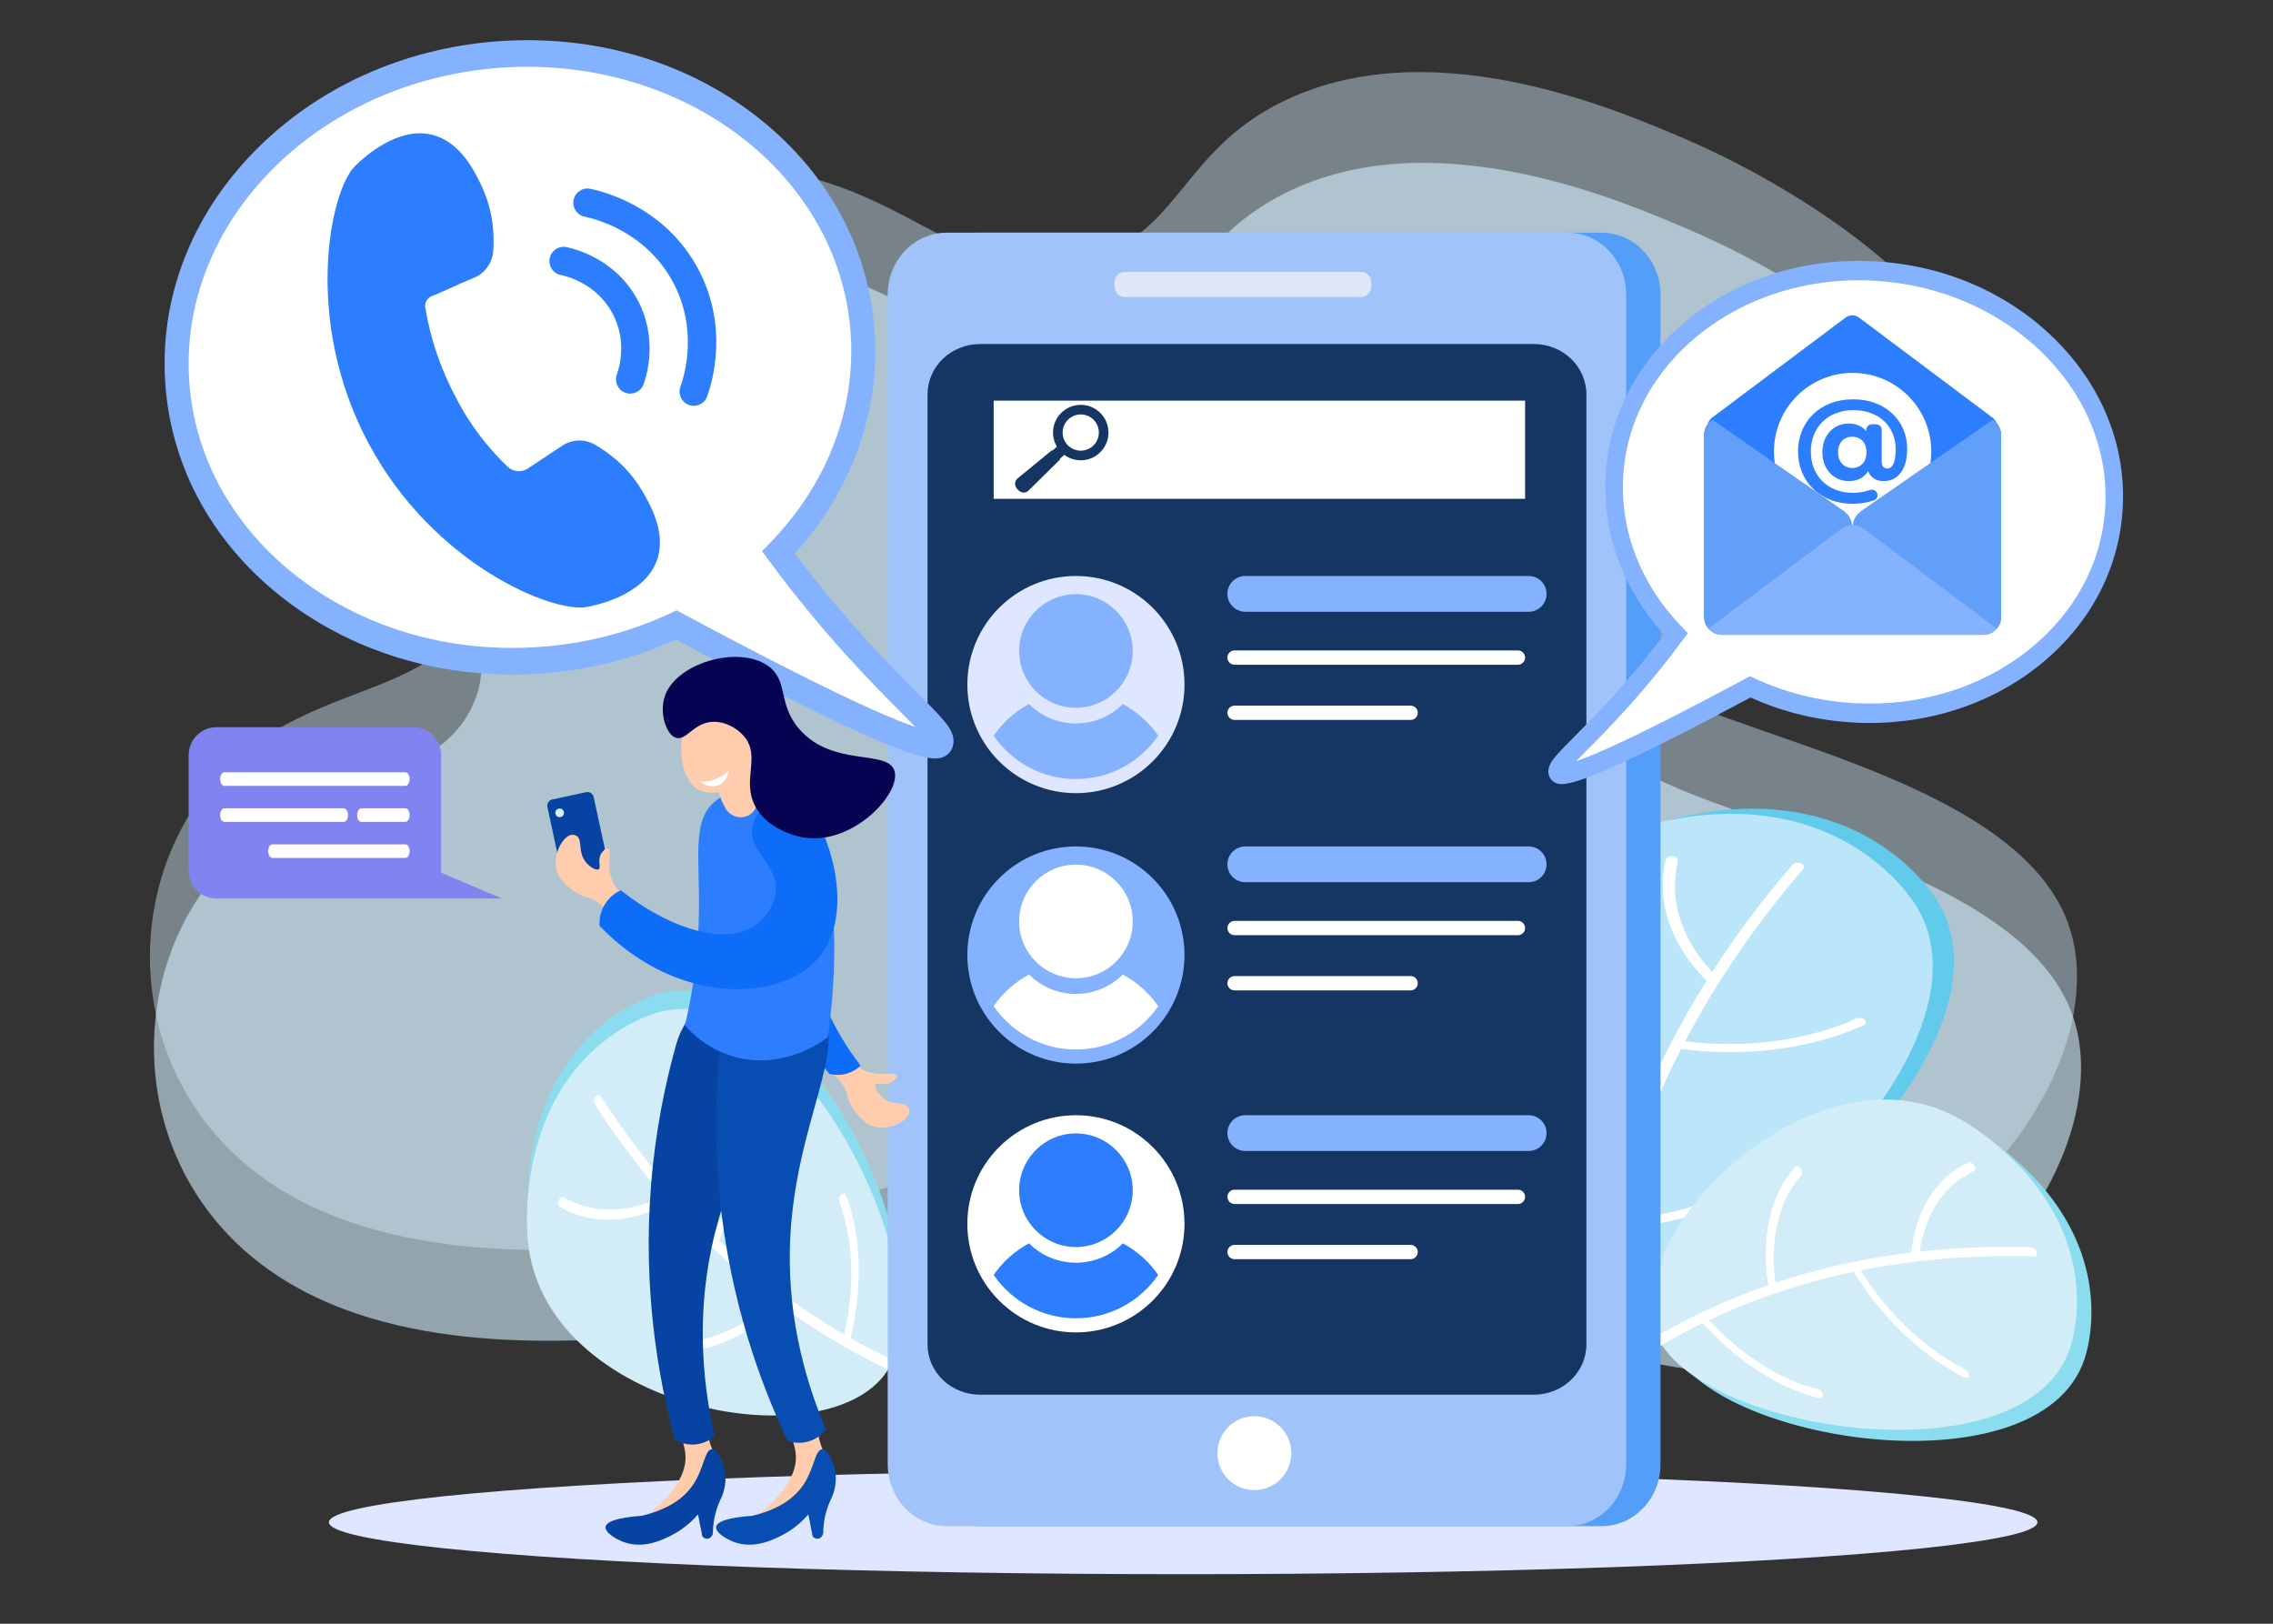 <svg xmlns="http://www.w3.org/2000/svg" xml:space="preserve" id="help-center" width="2800" height="2000" x="0" y="0" enable-background="new 0 0 2800 2000" version="1.1" viewBox="0 0 2800 2000">
  <rect x="0" y="0" width="2800" height="2000" fill="#333333" stroke="none"/>
  <rect width="2000" height="2000" x="400" fill="#fff" fill-rule="evenodd" clip-rule="evenodd" display="none"></rect>
  <path fill="#d5f0ff" d="M707.58,1359.79c19.22,29.67,207.5,255.11,359.27,257.85c136.87,2.47,181.26-195.94,325.02-181.25  c107.05,10.94,120.67,124.87,244.7,164.42c121.91,38.87,283.1-8.02,364.25-95.77c422.15-456.43,199.57-1136.24-156.86-1327.9  c-160.95-86.55-258.86,152.78-596.89,109.99c-203.27-25.73-165.41-147.52-340.55-66.72C703.32,314.16,374.55,845.69,707.58,1359.79z  " display="none" opacity=".5"></path>
  <g>
    <g>
      <g>
        <path fill="#d5f0ff" d="M577.65,756.32c-48.07,107.01-206.25,82.09-313.9,205.81c-111.81,128.51-108.7,341.56,33.15,466.91     c143.94,127.19,373.23,113.28,485.03,106.5c183.73-11.14,250.57-62.65,395.08-97c505.88-120.25,800.15,246.23,1122.45,110.59     c175.38-73.8,290.42-267.56,251.56-401.31c-66.5-228.94-598.63-254.44-579.46-371.16c16.11-98.08,393.9-92.53,453.84-239.27     c53.73-131.55-184.58-296-349.82-366.35c-76.16-32.43-299.15-130.99-480.64-52.76c-143.59,61.9-136.36,172.83-263.19,203.4     c-152.91,36.86-216.98-111.46-436.17-117.59c-161.51-4.52-364.43,69.36-409.22,185.4C433.7,525.92,635.62,627.26,577.65,756.32z" opacity=".42"></path>
        <path fill="#d5f0ff" d="M582.62,868.11c-48.07,107.01-206.25,82.09-313.9,205.81c-111.81,128.51-108.7,341.56,33.15,466.91     c143.94,127.19,373.23,113.28,485.03,106.5c183.73-11.14,250.57-62.65,395.08-97c505.88-120.25,800.15,246.23,1122.45,110.59     c175.38-73.8,290.42-267.56,251.56-401.31c-66.5-228.94-598.63-254.44-579.46-371.16c16.11-98.08,393.9-92.53,453.84-239.27     c53.73-131.55-184.58-296-349.82-366.35c-76.16-32.43-299.15-130.99-480.64-52.75c-143.59,61.9-136.36,172.83-263.19,203.4     c-152.91,36.86-216.98-111.46-436.18-117.59c-161.51-4.52-364.43,69.36-409.22,185.4C438.67,637.72,640.59,739.05,582.62,868.11z     " opacity=".6"></path>
      </g>
      <g>
        <g>
          <path fill="#62cbec" d="M1992.24,1572.14c154.98,33.75,513.75-298.65,388.88-470.7c-8.13-11.2-53.61-73.87-148.87-96.83      c-102.65-24.75-198.96,12.07-210.01,16.29C1787.13,1110.77,1836.1,1538.14,1992.24,1572.14z"></path>
          <path fill="#bbe6f9" d="M1966.12,1578.46c154.98,33.75,513.75-298.65,388.88-470.7c-8.13-11.2-53.61-73.87-148.87-96.83      c-102.65-24.75-198.96,12.06-210.01,16.29C1761.01,1117.09,1809.98,1544.46,1966.12,1578.46z"></path>
          <g>
            <g>
              <path fill="#fff" d="M1958.04,1718.05c0.09,0.01,0.19,0.01,0.28,0.02c4.14,0.18,7.5-1.89,7.52-4.62        c0.63-126.73,27.75-251.38,80.61-370.5c42.26-95.24,101.1-186.97,174.87-272.62c1.99-2.31,0.67-5.37-2.96-6.84        c-3.63-1.46-8.18-0.78-10.17,1.53c-74.31,86.27-133.57,178.66-176.13,274.6c-53.24,119.99-80.56,245.54-81.2,373.18        C1950.85,1715.46,1954.04,1717.78,1958.04,1718.05z"></path>
            </g>
            <g>
              <path fill="#fff" d="M2108.34,1210.7c1.56,0.11,3.15-0.11,4.53-0.67c3.41-1.4,4.28-4.45,1.94-6.8        c-21.56-21.66-36.62-45.28-44.76-70.18c-7.89-24.14-8.93-48.47-3.11-72.32c0.65-2.67-2.13-5.32-6.21-5.92        c-4.08-0.6-7.92,1.08-8.58,3.75c-6.12,25.07-5.03,50.63,3.26,76c8.56,26.18,24.38,50.99,47.03,73.76        C2103.85,1209.71,2106.06,1210.55,2108.34,1210.7z"></path>
            </g>
            <g>
              <path fill="#fff" d="M2007.48,1401.72c2.22,0.15,4.45-0.34,6-1.48c2.69-1.97,2.32-5.1-0.83-7.01        c-28.98-17.56-52.57-38.15-70.09-61.21c-16.98-22.34-27.54-46.05-31.39-70.48c-0.43-2.73-4.11-4.86-8.23-4.74        c-4.11,0.11-7.1,2.42-6.67,5.16c4.04,25.67,15.14,50.59,32.99,74.07c18.42,24.23,43.2,45.87,73.66,64.33        C2004.25,1401.15,2005.86,1401.61,2007.48,1401.72z"></path>
            </g>
            <g>
              <path fill="#fff" d="M2099.25,1294.82c31.26,2.13,62.35,1.11,92.76-3.04c37.44-5.12,72.25-14.79,103.46-28.76        c3.33-1.49,4.03-4.56,1.56-6.85c-2.46-2.3-7.15-2.95-10.48-1.47c-29.69,13.29-62.82,22.49-98.45,27.36        c-36.77,5.03-74.6,5.23-112.45,0.59c-4.11-0.5-7.84,1.27-8.35,3.96c-0.5,2.69,2.42,5.28,6.52,5.78        C2082.31,1293.44,2090.79,1294.25,2099.25,1294.82z"></path>
            </g>
            <g>
              <path fill="#fff" d="M1982.2,1513.21c0.4,0.03,0.81,0.03,1.23,0.02c39.77-1.59,77.66-8.18,112.63-19.59        c33.88-11.06,63.58-26.18,88.26-44.95c2.63-2,2.17-5.14-1.02-7.01c-3.19-1.87-7.91-1.76-10.54,0.24        c-23.48,17.86-51.74,32.25-83.98,42.78c-33.27,10.86-69.33,17.13-107.17,18.64c-4.11,0.16-7.02,2.51-6.52,5.24        C1975.53,1511.03,1978.6,1512.96,1982.2,1513.21z"></path>
            </g>
          </g>
        </g>
        <g>
          <path fill="#8bdcef" d="M2060.69,1662.69c59.51,118.1,463.2,175.97,509.07,4.75c2.99-11.15,19.7-73.51-15.44-147.27      c-37.87-79.48-112.28-122.54-120.82-127.48C2251.84,1287.59,2000.73,1543.71,2060.69,1662.69z"></path>
          <path fill="#d2edf7" d="M2042.88,1649.09c59.51,118.1,463.2,175.97,509.07,4.75c2.99-11.15,19.69-73.51-15.44-147.27      c-37.87-79.48-112.28-122.54-120.82-127.48C2234.03,1273.99,1982.92,1530.11,2042.88,1649.09z"></path>
          <g>
            <g>
              <path fill="#fff" d="M1948.22,1717.15c0.05,0.06,0.09,0.13,0.14,0.19c2.06,2.78,5.16,3.87,6.94,2.44        c82.42-66.13,177.4-114.01,282.32-142.32c83.88-22.63,174.19-32.69,268.4-29.87c2.54,0.08,3.83-2.39,2.88-5.51        c-0.96-3.12-3.79-5.71-6.33-5.78c-94.9-2.83-185.86,7.29-270.35,30.09c-105.67,28.51-201.34,76.74-284.36,143.35        C1946.12,1711.14,1946.29,1714.42,1948.22,1717.15z"></path>
            </g>
            <g>
              <path fill="#fff" d="M2355.77,1548.12c0.75,1.06,1.72,1.98,2.82,2.58c2.7,1.47,5.13,0.44,5.42-2.31        c2.71-25.34,10.1-47.49,21.96-65.84c11.49-17.78,26.7-31.23,45.21-39.98c2.07-0.98,2.33-4.17,0.57-7.13        c-1.75-2.96-4.86-4.57-6.93-3.59c-19.45,9.19-35.44,23.33-47.51,42.02c-12.46,19.29-20.23,42.56-23.08,69.19        C2354.05,1544.69,2354.67,1546.56,2355.77,1548.12z"></path>
            </g>
            <g>
              <path fill="#fff" d="M2179.08,1583.08c1.07,1.51,2.56,2.7,4.11,3.11c2.68,0.71,4.52-1.18,4.11-4.22        c-3.85-27.99-2.89-54.08,2.84-77.54c5.55-22.73,15.37-42.02,29.17-57.34c1.55-1.71,0.99-5.21-1.25-7.82        c-2.23-2.61-5.3-3.33-6.84-1.61c-14.5,16.1-24.82,36.37-30.65,60.26c-6.03,24.65-7.03,52.07-2.99,81.49        C2177.75,1580.69,2178.3,1581.98,2179.08,1583.08z"></path>
            </g>
            <g>
              <path fill="#fff" d="M2296.5,1586.4c15.03,21.36,32.02,40.97,50.68,58.49c22.98,21.57,47.52,39.03,72.95,51.91        c2.71,1.37,5.06,0.22,5.26-2.59c0.2-2.8-1.84-6.18-4.55-7.56c-24.2-12.26-47.55-28.88-69.41-49.4        c-22.56-21.18-42.56-45.58-59.42-72.53c-1.84-2.92-4.94-4.41-6.95-3.33c-2.01,1.09-2.15,4.34-0.32,7.26        C2288.51,1574.7,2292.43,1580.62,2296.5,1586.4z"></path>
            </g>
            <g>
              <path fill="#fff" d="M2093.59,1625.25c0.19,0.28,0.4,0.54,0.63,0.8c21.91,24.92,46.08,46.01,71.83,62.67        c24.95,16.14,50.34,27.44,75.46,33.57c2.68,0.65,4.47-1.29,4-4.34c-0.47-3.05-3.01-6.05-5.69-6.7        c-23.9-5.83-48.06-16.58-71.8-31.94c-24.5-15.85-47.5-35.91-68.35-59.63c-2.26-2.57-5.31-3.23-6.82-1.47        C2091.5,1619.79,2091.86,1622.79,2093.59,1625.25z"></path>
            </g>
          </g>
        </g>
      </g>
      <ellipse cx="1457.51" cy="1875.01" fill="#dfe6ff" rx="1052.33" ry="63.97"></ellipse>
      <g>
        <path fill="#8bdcef" d="M1097.15,1660.36c65.34-119.27-121.01-494.95-292.79-433.98c-11.19,3.97-73.75,26.18-115.74,98.95     c-45.25,78.42-38.33,166.55-37.54,176.66C667.97,1717.15,1031.32,1780.52,1097.15,1660.36z"></path>
        <path fill="#d2edf7" d="M1096.02,1683.37c65.34-119.27-121.01-494.95-292.79-433.98c-11.19,3.97-73.75,26.18-115.74,98.95     c-45.25,78.42-38.33,166.55-37.54,176.66C666.83,1740.16,1030.19,1803.53,1096.02,1683.37z"></path>
        <g>
          <g>
            <path fill="#fff" d="M1208.86,1723.87c0.03-0.08,0.06-0.15,0.08-0.23c1.15-3.36,0.27-6.63-1.98-7.3       c-104.07-31.26-200.01-83.79-285.16-156.16c-68.08-57.86-129.25-128.49-181.8-209.93c-1.42-2.2-4.26-1.85-6.34,0.77       c-2.08,2.63-2.62,6.54-1.21,8.74c52.93,82.04,114.54,153.18,183.11,211.45c85.77,72.89,182.4,125.8,287.22,157.29       C1204.99,1729.16,1207.66,1727.1,1208.86,1723.87z"></path>
          </g>
          <g>
            <path fill="#fff" d="M828.06,1477.21c0.46-1.25,0.68-2.61,0.54-3.89c-0.33-3.15-2.62-4.6-5.12-3.25       c-23.04,12.47-46.12,19.13-68.57,19.79c-21.76,0.63-42.02-4.41-60.23-14.98c-2.04-1.19-4.89,0.46-6.38,3.67       c-1.48,3.21-1.03,6.78,1,7.96c19.13,11.12,40.42,16.41,63.29,15.75c23.6-0.69,47.85-7.68,72.06-20.79       C826.16,1480.67,827.38,1479.05,828.06,1477.21z"></path>
          </g>
          <g>
            <path fill="#fff" d="M960.69,1606.49c0.66-1.79,0.8-3.74,0.24-5.29c-0.97-2.69-3.63-3.14-5.97-1.02       c-21.47,19.58-44.13,33.98-67.34,42.8c-22.49,8.55-44.55,11.48-65.58,8.72c-2.35-0.31-4.99,2.2-5.9,5.62       c-0.9,3.41,0.27,6.43,2.62,6.74c22.09,2.9,45.28-0.18,68.91-9.17c24.39-9.27,48.2-24.4,70.77-44.98       C959.44,1609.01,960.21,1607.8,960.69,1606.49z"></path>
          </g>
          <g>
            <path fill="#fff" d="M895.04,1505.09c9.33-25.19,16.04-51.01,20-77.03c4.87-32.04,5.36-63.01,1.44-92.06       c-0.42-3.1-2.77-4.42-5.26-2.95c-2.49,1.47-4.16,5.17-3.75,8.26c3.73,27.64,3.26,57.12-1.37,87.6       c-4.78,31.46-13.8,62.62-26.79,92.62c-1.4,3.26-0.86,6.76,1.23,7.83c2.09,1.07,4.93-0.71,6.34-3.96       C889.79,1518.69,892.51,1511.91,895.04,1505.09z"></path>
          </g>
          <g>
            <path fill="#fff" d="M1046.25,1654.32c0.12-0.32,0.23-0.66,0.31-1.01c8.34-33.09,12.11-65.85,11.2-97.38       c-0.88-30.55-6.11-58.64-15.56-83.49c-1.01-2.65-3.7-3.03-6.01-0.86c-2.31,2.17-3.37,6.08-2.36,8.73       c8.99,23.65,13.98,50.37,14.81,79.44c0.86,30-2.73,61.17-10.66,92.66c-0.86,3.42,0.36,6.39,2.73,6.63       C1042.85,1659.28,1045.18,1657.22,1046.25,1654.32z"></path>
          </g>
        </g>
      </g>
      <g>
        <g>
          <path fill="#539ef9" d="M1973.03,286.59H1208.3c-40.03,0-72.49,34.19-72.49,76.37v1440.48c0,42.18,32.45,76.37,72.49,76.37h764.73      c40.03,0,72.49-34.19,72.49-76.37V362.96C2045.52,320.78,2013.06,286.59,1973.03,286.59z"></path>
          <path fill="#a0c4f9" d="M1930.75,286.59h-764.73c-40.03,0-72.49,34.19-72.49,76.37v1440.48c0,42.18,32.45,76.37,72.49,76.37      h764.73c40.03,0,72.49-34.19,72.49-76.37V362.96C2003.24,320.78,1970.78,286.59,1930.75,286.59z"></path>
          <path fill="#153663" d="M1889.53,423.76h-682.29c-35.72,0-64.67,27.77-64.67,62.04v1170.04c0,34.26,28.96,62.03,64.67,62.03      h682.29c35.72,0,64.67-27.77,64.67-62.03V485.8C1954.21,451.54,1925.25,423.76,1889.53,423.76z"></path>
          <circle cx="1545.14" cy="1789.91" r="45.53" fill="#fff" transform="rotate(-4.726 1544.965 1789.348)"></circle>
          <path fill="#dfe6f9" d="M1676.37,365.85h-290.54c-7.1,0-12.86-5.76-12.86-12.86v-5.29c0-7.1,5.76-12.86,12.86-12.86h290.54      c7.1,0,12.86,5.76,12.86,12.86V353C1689.23,360.1,1683.47,365.85,1676.37,365.85z"></path>
        </g>
        <g>
          <g>
            <circle cx="1325.39" cy="843.2" r="133.75" fill="#dfe6ff"></circle>
            <path fill="#84b2fe" d="M1325.39,731.85c-38.65,0-69.97,31.33-69.97,69.97c0,19.4,7.89,36.95,20.64,49.62       c12.65,12.58,30.08,20.35,49.33,20.35s36.68-7.78,49.33-20.35c12.75-12.67,20.64-30.23,20.64-49.62       C1395.36,763.18,1364.03,731.85,1325.39,731.85z"></path>
            <path fill="#84b2fe" d="M1426.72,906.16c-22.13,32.25-59.26,53.4-101.33,53.4c-42.07,0-79.2-21.15-101.33-53.4       c11.16-16.19,26.09-29.59,43.54-38.89c14.82,14.74,35.24,23.84,57.79,23.84c22.55,0,42.98-9.11,57.8-23.84       C1400.63,876.58,1415.56,889.97,1426.72,906.16z"></path>
          </g>
          <g>
            <circle cx="1325.39" cy="1176.33" r="133.75" fill="#84b2fe" transform="rotate(-45.001 1325.382 1176.346)"></circle>
            <path fill="#fff" d="M1325.39,1064.98c-38.65,0-69.97,31.33-69.97,69.97c0,19.4,7.89,36.95,20.64,49.62       c12.65,12.58,30.08,20.35,49.33,20.35s36.68-7.78,49.33-20.35c12.75-12.67,20.64-30.22,20.64-49.62       C1395.36,1096.31,1364.03,1064.98,1325.39,1064.98z"></path>
            <path fill="#fff" d="M1426.72,1239.29c-22.13,32.25-59.26,53.4-101.33,53.4c-42.07,0-79.2-21.15-101.33-53.4       c11.16-16.19,26.09-29.59,43.54-38.89c14.82,14.74,35.24,23.84,57.79,23.84c22.55,0,42.98-9.11,57.8-23.84       C1400.63,1209.7,1415.56,1223.09,1426.72,1239.29z"></path>
          </g>
          <g>
            <circle cx="1325.39" cy="1507.41" r="133.75" fill="#fff" transform="rotate(-45.001 1325.378 1507.43)"></circle>
            <path fill="#2c7efe" d="M1325.39,1396.06c-38.65,0-69.97,31.33-69.97,69.97c0,19.4,7.89,36.95,20.64,49.62       c12.65,12.58,30.08,20.35,49.33,20.35s36.68-7.78,49.33-20.35c12.75-12.67,20.64-30.22,20.64-49.62       C1395.36,1427.39,1364.03,1396.06,1325.39,1396.06z"></path>
            <path fill="#2c7efe" d="M1426.72,1570.37c-22.13,32.25-59.26,53.4-101.33,53.4c-42.07,0-79.2-21.15-101.33-53.4       c11.16-16.19,26.09-29.58,43.54-38.89c14.82,14.74,35.24,23.84,57.79,23.84c22.55,0,42.98-9.11,57.8-23.84       C1400.63,1540.78,1415.56,1554.17,1426.72,1570.37z"></path>
          </g>
          <g>
            <path fill="#84b2fe" d="M1883.1,709.45h-349.08c-12.17,0-22.03,9.86-22.03,22.03c0,12.17,9.86,22.03,22.03,22.03h349.08       c12.17,0,22.03-9.86,22.03-22.03C1905.13,719.31,1895.27,709.45,1883.1,709.45z"></path>
            <path fill="#fff" d="M1869.89 801.16h-349.08c-4.87 0-8.81 3.95-8.81 8.81 0 4.87 3.95 8.81 8.81 8.81h349.08c4.87 0 8.81-3.95 8.81-8.81C1878.7 805.1 1874.75 801.16 1869.89 801.16zM1737.69 869.14h-216.88c-4.87 0-8.81 3.95-8.81 8.81 0 4.87 3.95 8.81 8.81 8.81h216.88c4.87 0 8.81-3.95 8.81-8.81C1746.5 873.08 1742.56 869.14 1737.69 869.14z"></path>
          </g>
          <g>
            <path fill="#84b2fe" d="M1883.1,1042.58h-349.08c-12.17,0-22.03,9.86-22.03,22.03c0,12.17,9.86,22.03,22.03,22.03h349.08       c12.17,0,22.03-9.86,22.03-22.03C1905.13,1052.44,1895.27,1042.58,1883.1,1042.58z"></path>
            <path fill="#fff" d="M1869.89 1134.29h-349.08c-4.87 0-8.81 3.95-8.81 8.81 0 4.87 3.95 8.81 8.81 8.81h349.08c4.87 0 8.81-3.95 8.81-8.81C1878.7 1138.23 1874.75 1134.29 1869.89 1134.29zM1737.69 1202.26h-216.88c-4.87 0-8.81 3.95-8.81 8.81s3.95 8.81 8.81 8.81h216.88c4.87 0 8.81-3.95 8.81-8.81S1742.56 1202.26 1737.69 1202.26z"></path>
          </g>
          <g>
            <path fill="#84b2fe" d="M1883.1,1373.66h-349.08c-12.17,0-22.03,9.86-22.03,22.03c0,12.17,9.86,22.03,22.03,22.03h349.08       c12.17,0,22.03-9.86,22.03-22.03C1905.13,1383.52,1895.27,1373.66,1883.1,1373.66z"></path>
            <path fill="#fff" d="M1869.89 1465.37h-349.08c-4.87 0-8.81 3.95-8.81 8.81 0 4.87 3.95 8.81 8.81 8.81h349.08c4.87 0 8.81-3.95 8.81-8.81C1878.7 1469.31 1874.75 1465.37 1869.89 1465.37zM1737.69 1533.35h-216.88c-4.87 0-8.81 3.95-8.81 8.81s3.95 8.81 8.81 8.81h216.88c4.87 0 8.81-3.95 8.81-8.81S1742.56 1533.35 1737.69 1533.35z"></path>
          </g>
        </g>
        <rect width="654.64" height="120.92" x="1224.06" y="493.48" fill="#fff"></rect>
        <path fill="#153663" d="M1354.17,558.15c13.99-12.59,15.12-34.22,2.53-48.2c-12.59-13.99-34.22-15.12-48.2-2.53     c-12.24,11.02-14.8,28.85-6.57,42.71l-5.53,4.98l-0.51-0.57l-42.8,35.12l-0.2,0.16l-0.17,0.18c-0.97,1.04-1.65,2.24-2.01,3.55     c-0.86,3.11,0.19,6.58,2.77,9.34c0.07,0.08,0.13,0.15,0.2,0.23c2.44,2.71,5.71,4.02,8.8,3.5c1.34-0.22,2.6-0.77,3.74-1.63     l0.2-0.15l39.58-39.07l-0.51-0.57l5.53-4.98C1323.94,569.85,1341.93,569.17,1354.17,558.15z M1347.91,517.85     c8.23,9.14,7.49,23.28-1.65,31.51s-23.28,7.49-31.51-1.65c-8.23-9.14-7.49-23.27,1.65-31.51     C1325.55,507.97,1339.68,508.71,1347.91,517.85z"></path>
      </g>
      <g>
        <g>
          <path fill="#fff" d="M624.62,66.55c233.41-12.15,429.75,145.28,438.53,351.62c4.22,99.19-35.69,191.62-104.19,262.23      c115.21,156.05,206.23,217.83,200.59,234.05c-4.86,13.97-79.22-12.09-326.47-144.69c-53.19,25.1-113.01,40.7-176.66,44.02      C423,825.93,226.66,668.5,217.88,462.16C209.1,255.82,391.21,78.7,624.62,66.55z"></path>
          <path fill="#84b2fe" d="M1152.19,934.24c-11.67,0-33.56-5.53-82.97-27.36c-53.48-23.63-133.05-63.7-236.59-119.13      c-54.9,24.94-113.92,39.21-175.52,42.41c-116.24,6.05-227.36-28.39-312.9-96.98c-86.55-69.4-136.67-165.37-141.13-270.24      c-4.46-104.87,37.29-205.63,117.56-283.71c79.34-77.17,187.05-123,303.28-129.05c116.24-6.04,227.36,28.39,312.9,96.98      c86.55,69.4,136.67,165.37,141.13,270.24c4.08,95.92-30.92,189.21-98.84,264.27c61.91,82.23,115.13,135.72,150.88,171.65      c13.61,13.67,24.36,24.48,31.57,32.96c5.87,6.9,16.8,19.75,11.81,34.07c-1.89,5.42-5.76,9.65-10.91,11.89      C1159.96,933.33,1156.91,934.23,1152.19,934.24z M833.47,751.76l6.07,3.26c101.57,54.47,180.3,94.32,234,118.44      c25.08,11.26,42.37,18.04,54.24,22.09c-5.46-5.65-11.63-11.85-17.72-17.97c-35.75-35.92-95.58-96.05-162.58-186.81l-8.78-11.89      l10.15-10.47c68.02-70.11,103.35-158.71,99.49-249.47c-8.38-196.97-198.17-347.7-423.03-336.02l0,0      c-224.88,11.7-401.01,181.48-392.63,378.47c4.03,94.72,49.81,181.81,128.92,245.24c80.12,64.24,184.57,96.47,294.11,90.77      c60.42-3.14,118.13-17.52,171.55-42.72L833.47,751.76z"></path>
        </g>
        <g>
          <path fill="#2c7efe" d="M809.04,690.67c12.64-34.45-8.88-70.7-18.34-86.64c-16.78-28.27-39.61-45.8-57.66-56.26      c-12.66-7.33-28.39-6.81-40.58,1.28c-14.04,9.32-28.09,18.65-42.13,27.97c-7.83,5.2-18.21,4.29-25.02-2.19      c-10.04-9.56-20.81-21.07-31.47-34.73c-15.1-19.35-25.96-37.87-33.73-53.37c-7.25-13.81-14.65-30.08-21.13-48.71      c-7.48-21.48-12.14-41.47-15.06-59c-1.04-6.24,2.51-12.35,8.46-14.51c11.92-4.35,29.44-13.41,51.17-22.18      c13.56-5.48,22.89-18.16,24-32.74c1.59-20.8,0.03-49.55-13.8-79.37c-7.8-16.81-25.53-55.07-61.09-64.12      c-42.38-10.78-84.01,27.37-94.2,37.35c0,0-0.89,0.87-1.68,1.66c-29.98,30.44-63.98,189.17,17.31,341.12      c80.02,149.58,227.02,209.09,268.57,201.44C731,746.15,792.91,734.62,809.04,690.67z"></path>
          <g>
            <path fill="#2c7efe" d="M678.78,329.7c-1.82-3.45-2.5-7.52-1.66-11.64c1.93-9.48,11.17-15.61,20.66-13.68       c5.43,1.1,19.81,4.63,36.13,13.55c9.95,5.44,19.05,12.02,27.06,19.55c9.87,9.29,18.12,20.08,24.52,32.08       c0.1,0.18,0.2,0.37,0.29,0.55c24.35,46.21,11.56,90.59,7.04,103.13c-3.28,9.1-13.31,13.83-22.42,10.55       c-9.1-3.28-13.83-13.31-10.55-22.42c3.28-9.12,12.59-41.41-5.08-74.93c-0.07-0.13-0.14-0.26-0.21-0.4       c-19.56-36.68-56.55-45.85-63.76-47.32C685.43,337.63,681.14,334.2,678.78,329.7z"></path>
          </g>
          <g>
            <path fill="#2c7efe" d="M708.2,257.88c-1.82-3.45-2.5-7.52-1.66-11.64c1.93-9.48,11.17-15.61,20.65-13.68       c8.2,1.66,29.94,7,54.74,20.55c15.1,8.26,28.91,18.23,41.04,29.64c14.93,14.04,27.4,30.36,37.07,48.5       c0.15,0.27,0.3,0.56,0.44,0.83c36.87,69.97,17.5,137.2,10.66,156.2c-3.28,9.1-13.31,13.83-22.42,10.55       c-9.1-3.28-13.83-13.31-10.55-22.42c5.63-15.64,21.63-71.16-9.05-128.68c-33.42-62.69-96.58-78.34-108.9-80.84       C714.86,265.8,710.57,262.37,708.2,257.88z"></path>
          </g>
        </g>
      </g>
      <g>
        <g>
          <path fill="#fff" d="M2307.99,333.76c-170.02-8.85-313.04,105.82-319.43,256.13c-3.07,72.26,26,139.58,75.89,191.02      c-83.92,113.67-150.23,158.67-146.11,170.49c3.54,10.18,57.71-8.81,237.81-105.39c38.75,18.28,82.32,29.65,128.69,32.06      c170.02,8.85,313.04-105.82,319.43-256.13C2610.66,471.63,2478.01,342.61,2307.99,333.76z"></path>
          <path fill="#84b2fe" d="M1916.2,964.34c-3.75-1.64-6.57-4.71-7.94-8.66c-3.63-10.44,4.33-19.79,8.6-24.82      c5.26-6.18,13.08-14.04,23-24.01c26.04-26.17,64.81-65.13,109.91-125.03c-49.47-54.67-74.97-122.63-72-192.5      c3.25-76.39,39.76-146.3,102.8-196.85c62.31-49.96,143.25-75.04,227.92-70.64c84.67,4.41,163.13,37.79,220.92,94      c58.47,56.87,88.89,130.27,85.64,206.66c-3.25,76.39-39.76,146.3-102.8,196.85c-62.31,49.96-143.25,75.05-227.92,70.64      c-44.87-2.34-87.86-12.73-127.86-30.9c-75.42,40.38-133.39,69.57-172.34,86.78c-35.99,15.9-51.94,19.93-60.44,19.93      C1920.26,965.8,1918.04,965.14,1916.2,964.34z M2160.38,835.01c38.91,18.36,80.95,28.83,124.96,31.12      c79.79,4.15,155.88-19.33,214.23-66.12c57.62-46.2,90.97-109.65,93.91-178.64c6.1-143.49-122.19-267.16-286-275.69l0,0      c-163.79-8.51-302.04,101.28-308.14,244.76c-2.81,66.11,22.92,130.65,72.47,181.72l7.4,7.63l-6.4,8.66      c-48.81,66.11-92.39,109.91-118.43,136.08c-4.44,4.46-8.93,8.98-12.91,13.09c8.65-2.95,21.24-7.89,39.51-16.09      c39.12-17.57,96.47-46.6,170.45-86.27l4.42-2.37L2160.38,835.01z"></path>
        </g>
        <g>
          <g>
            <path fill="#2c7efe" d="M2454.4,514.37l-164.39-123.22c-4.9-3.67-11.64-3.67-16.54,0l-164.39,123.22       c-10.6,7.95-4.98,24.81,8.27,24.81h328.78C2459.39,539.18,2465.01,522.32,2454.4,514.37z"></path>
            <path fill="#2c7efe" d="M2465.1,535.79v223.95c0,5.54-2.03,10.6-5.39,14.48c-1.94,2.25-4.33,4.1-7.02,5.42       c-2.94,1.46-6.26,2.27-9.76,2.27h-321.55c-3.51,0-6.82-0.81-9.77-2.27c-2.69-1.32-5.07-3.17-7.01-5.42       c-3.36-3.88-5.39-8.94-5.39-14.48V535.79c0-7.8,4.02-14.65,10.1-18.61c3.47-2.26,7.62-3.56,12.07-3.56h321.55       c4.45,0,8.59,1.31,12.07,3.56C2461.07,521.14,2465.1,528,2465.1,535.79z"></path>
          </g>
          <g>
            <circle cx="2282.15" cy="556.19" r="96.88" fill="#fff"></circle>
            <path fill="#2c7efe" d="M2282.36,620.52c-10.11,0-19.29-1.62-27.53-4.85c-8.24-3.23-15.33-7.75-21.28-13.55       c-5.95-5.81-10.53-12.64-13.76-20.51c-3.23-7.87-4.85-16.43-4.85-25.7c0-9.18,1.62-17.65,4.85-25.42       c3.23-7.77,7.84-14.56,13.83-20.37c5.99-5.8,13.15-10.3,21.49-13.48c8.33-3.18,17.6-4.78,27.81-4.78       c9.83,0,18.82,1.52,26.97,4.56c8.15,3.04,15.17,7.33,21.07,12.85c5.9,5.53,10.44,12.01,13.62,19.45       c3.18,7.44,4.78,15.57,4.78,24.37c0,8.33-1.19,15.45-3.58,21.35c-2.39,5.9-5.74,10.39-10.04,13.48       c-4.31,3.09-9.36,4.63-15.17,4.63c-6.37,0-11.43-1.87-15.17-5.62c-3.75-3.74-5.62-9.22-5.62-16.43v-6.27       c0-0.13,0-0.25,0.01-0.38l0.39-6.99c0.02-0.27,0.01-0.54,0-0.8l-1.23-19.75c-0.01-0.14-0.01-0.28-0.01-0.42v-6.44       c0-3.77,3.06-6.83,6.83-6.83h5.43c3.77,0,6.83,3.06,6.83,6.83v38.67c0,3.37,0.65,5.71,1.97,7.02c1.31,1.31,2.9,1.97,4.78,1.97       c2.15,0,4-0.84,5.55-2.53c1.55-1.69,2.74-4.28,3.58-7.8c0.84-3.51,1.26-7.98,1.26-13.41c0-7.12-1.24-13.62-3.72-19.52       c-2.48-5.9-6.04-11-10.67-15.31c-4.64-4.31-10.16-7.61-16.57-9.9c-6.42-2.29-13.51-3.44-21.28-3.44       c-7.77,0-14.89,1.26-21.35,3.79c-6.46,2.53-11.99,6.06-16.57,10.6c-4.59,4.54-8.12,9.9-10.6,16.08       c-2.48,6.18-3.72,12.92-3.72,20.23c0,7.49,1.22,14.35,3.65,20.58c2.43,6.23,5.92,11.61,10.46,16.15       c4.54,4.54,9.99,8.08,16.36,10.6c6.37,2.53,13.44,3.79,21.21,3.79c4.49,0,9.13-0.49,13.91-1.47c2.52-0.52,5-1.2,7.42-2.05       c3.58-1.25,7.49,0.62,8.73,4.19v0c1.25,3.58-0.66,7.49-4.25,8.72c-2.7,0.93-5.61,1.71-8.74,2.34       C2293.67,619.94,2287.98,620.52,2282.36,620.52z M2277.31,592.57c-5.99,0-11.45-1.47-16.36-4.42       c-4.92-2.95-8.83-7.12-11.73-12.5c-2.9-5.38-4.35-11.59-4.35-18.61c0-7.02,1.43-13.2,4.28-18.54       c2.86-5.34,6.74-9.48,11.66-12.43c4.92-2.95,10.42-4.42,16.5-4.42c6.18,0,11.47,1.4,15.87,4.21c4.4,2.81,7.77,6.84,10.11,12.08       c2.34,5.25,3.51,11.61,3.51,19.1c0,7.4-1.12,13.76-3.37,19.1c-2.25,5.34-5.55,9.41-9.9,12.22       C2289.17,591.17,2283.77,592.57,2277.31,592.57z M2281.66,576.42c3.37,0,6.39-0.77,9.06-2.32c2.67-1.55,4.75-3.77,6.25-6.67       c1.5-2.9,2.25-6.37,2.25-10.39c0-4.12-0.75-7.58-2.25-10.39c-1.5-2.81-3.58-4.96-6.25-6.46c-2.67-1.5-5.69-2.25-9.06-2.25       c-3.37,0-6.37,0.75-8.99,2.25c-2.62,1.5-4.68,3.68-6.18,6.53c-1.5,2.86-2.25,6.3-2.25,10.32c0,4.03,0.75,7.47,2.25,10.32       c1.5,2.86,3.56,5.08,6.18,6.67C2275.29,575.62,2278.29,576.42,2281.66,576.42z"></path>
          </g>
          <path fill="#629ff9" d="M2465.1,535.79v223.95c0,8.74-5.25,16.29-12.88,19.9L2292.7,669.08c-14.07-9.76-14.07-29.92,0-39.67      l161.9-112.22C2460.92,521.14,2465.1,528,2465.1,535.79z"></path>
          <path fill="#629ff9" d="M2271.2,669.08l-159.14,110.56c-7.61-3.61-12.85-11.16-12.85-19.9V535.79c0-7.8,4.17-14.65,10.47-18.61      l161.53,112.22C2285.24,639.16,2285.24,659.33,2271.2,669.08z"></path>
          <path fill="#84b2fe" d="M2459.7,774.23c-1.94,2.25-4.33,4.1-7.02,5.42c-2.94,1.46-6.26,2.27-9.76,2.27h-321.55      c-3.51,0-6.82-0.81-9.77-2.27c-2.69-1.32-5.07-3.17-7.01-5.42l162.88-122.3c8.7-6.53,20.66-6.53,29.35,0L2459.7,774.23z"></path>
        </g>
      </g>
      <g>
        <g>
          <path fill="#ffcdad" d="M1037.47,1335.03c8,11.92,4.12,15.39,12.05,28.08c4.13,6.61,13.86,22.33,30.79,25.29      c18.24,3.18,39.35-8.72,39.88-19.19c0.12-2.44-0.89-4.35-1.14-4.8c-4.17-7.52-16.13-3.01-27.63-9.51      c-9.38-5.3-14.96-15.95-12.78-19.24c2.23-3.36,11.61,2.55,20.18-3c2.14-1.39,6.54-4.94,5.82-7.72      c-1.56-6.06-24.56,2.75-43.1-8.16c-17-10.01-15.61-28.73-26.85-29.67c-9.57-0.8-21.36,11.73-20.55,21.87      C1014.93,1318.64,1026.57,1318.8,1037.47,1335.03z"></path>
          <path fill="#0d6df9" d="M942.36,1172.18c10.11,37.95,22.27,66.55,36.92,91.74c14.63,25.16,30.18,44.83,42.47,58.83      c3.65,0.9,9.74,1.91,17.03,0.63c11.14-1.95,18.41-8.02,21.34-10.77c-19.13-24.88-54.49-77.72-67.93-154.34      c-13.39-76.28,1.67-137.75,11.13-167.66c0.45-3.49,1.1-12.21-3.57-21.56c-0.63-1.27-7.35-14.21-21.47-18.56      c0,0-15.41-4.75-32.71,5.36C903.74,980.3,925.46,1108.71,942.36,1172.18z"></path>
        </g>
        <g>
          <path fill="#ffcdad" d="M873.21,1772.44c4.06,16.65,10.24,22.33,11.34,35.16c1.47,17.22-7.59,31.14-12.4,38.53      c-26.84,41.21-92.92,37.17-96.9,36.87c59.55-40.91,70.61-71.02,69.11-91.31c-1.42-19.12-14.57-37.41-6.34-48.74      c6.48-8.92,22.1-7.86,33.19-5.95C870.24,1745.23,869.67,1757.91,873.21,1772.44z"></path>
          <path fill="#0643a3" d="M876.88,1785.15c-8.62,0.22-9.61,22.72-22.35,42.47c-8.93,13.84-26.37,30.56-64.17,39.47      c-13.02,0.91-42.97,3.79-44.36,13.61c-1,7.01,12.92,15.23,22.33,18.69c24.61,9.05,48.83-3.22,58.6-8.17      c7.95-4.03,20.51-11.68,32.93-25.87c1.76,8.98,3.52,17.96,5.28,26.94c0.29,0.37,2.5,3.1,5.9,3.01c3.27-0.1,6.27-2.77,7.14-6.61      c0-4.16,0.26-8.8,0.98-13.83c1.62-11.31,4.98-20.54,8.12-27.3c2.59-5.14,8.9-19.35,5.4-36.51      C890.62,1800.93,884.18,1784.96,876.88,1785.15z"></path>
          <path fill="#ffcdad" d="M1009.11,1772.46c4.05,16.65,10.23,22.33,11.33,35.16c1.47,17.22-7.57,31.14-12.37,38.52      c-26.78,41.2-92.73,37.15-96.7,36.85c59.42-40.9,70.45-71.01,68.95-91.29c-1.42-19.12-14.55-37.41-6.34-48.74      c6.47-8.92,22.05-7.85,33.13-5.94C1006.15,1745.26,1005.58,1757.94,1009.11,1772.46z"></path>
          <path fill="#084db2" d="M1012.77,1785.18c-8.61,0.22-9.58,22.72-22.3,42.46c-8.91,13.84-26.31,30.56-64.04,39.46      c-12.99,0.9-42.88,3.78-44.27,13.6c-0.99,7.01,12.89,15.23,22.29,18.69c24.56,9.05,48.73-3.21,58.49-8.16      c7.93-4.02,20.47-11.68,32.86-25.86c1.76,8.98,3.52,17.96,5.27,26.94c0.29,0.37,2.5,3.1,5.89,3.01      c3.26-0.09,6.26-2.77,7.13-6.61c0-4.16,0.26-8.8,0.98-13.83c1.61-11.31,4.96-20.53,8.1-27.3c2.59-5.14,8.88-19.34,5.38-36.51      C1026.49,1800.96,1020.06,1784.99,1012.77,1785.18z"></path>
          <path fill="#0643a3" d="M832.74,1287.23c-13.45,48.07-25.47,106.2-30.77,172.75c-10.37,130.34,9.35,239.2,29.37,313.3      c3.26,1.98,12.4,6.92,24.79,5.91c12.8-1.04,21.29-7.8,24.15-10.31c-12.35-54.66-23.46-136.71-4.2-229.85      c30.78-148.8,119.56-231.59,85.31-281.09c-17.64-25.49-64.29-36.89-95.1-19.03C844.08,1251.8,835.64,1276.7,832.74,1287.23z"></path>
          <path fill="#084db2" d="M886.28,1296.53c-4.79,49.83-6.42,109.29,0.04,175.73c12.66,130.12,51.13,233.34,83.8,302.33      c3.6,1.32,13.31,4.33,25.15,1.09c12.54-3.44,19.8-11.79,22.2-14.81c-21.72-51.36-47.03-129.88-44.42-225.14      c4.17-152.19,76.93-250.63,34.58-292.71c-21.81-21.67-69.66-23.91-96.82-0.44C891.21,1259.53,887.28,1285.62,886.28,1296.53z"></path>
        </g>
        <path fill="#2c7efe" d="M879.74,987.92c-30.25,26.77-15.17,74.94-19.57,161.11c-2.33,45.58-9.37,84.29-16.49,113.99     c8.69,9.8,29.71,30.68,63.45,39.33c58.79,15.08,106.22-19.79,112.75-24.76c17.5-127.38,5.25-230.02-30.95-270.63     c-8.63-9.68-25.88-29.17-53.41-33.02C930.69,973.26,900.42,969.62,879.74,987.92z"></path>
        <path fill="#ffcdad" d="M882.39,956.72c0.51,16.53,6.16,29.33,10.24,36.74c4.17,9.72,14.71,15,24.61,12.62     c10.59-2.54,17.74-13.21,15.95-24.41c-1.48-12.52-3.93-26.72-7.97-42.11c-4.68-17.86-10.46-33.37-16.17-46.32     C904.27,897.96,881.3,921.61,882.39,956.72z"></path>
        <path fill="#ffcdad" d="M845.6,890.79c-5.3,7.51-5.69,15.36-6.12,23.84c-0.37,7.27-2.41,47.74,23.23,59.06     c17.76,7.84,40.34-2.05,52.22-16.26c17.74-21.23,17.73-59.46-5.84-75.81C889.09,867.74,857.79,873.52,845.6,890.79z"></path>
        <path fill="#fff" d="M862.91,962.85c4.77,0.14,12.51-0.34,21.09-4.19c6.18-2.77,10.78-6.39,13.87-9.28     c-0.31,1.8-2.07,10.97-9.67,16.01C880.77,970.33,870.76,969.35,862.91,962.85z"></path>
        <path fill="#66f" d="M942.97,973.85"></path>
        <path fill="#0643a3" d="M722.04,975.73l-41.74,9.01c-4.21,0.91-6.89,5.06-5.98,9.28l18.35,84.99c0.91,4.21,5.06,6.89,9.28,5.98     l41.74-9.01c4.21-0.91,6.89-5.06,5.98-9.28l-18.35-84.99C730.41,977.5,726.25,974.82,722.04,975.73z"></path>
        <path fill="#d5f0ff" d="M694.76,1001.2c0,2.95-2.39,5.34-5.34,5.34c-2.95,0-5.34-2.39-5.34-5.34s2.39-5.34,5.34-5.34     C692.37,995.87,694.76,998.26,694.76,1001.2z"></path>
        <path fill="#ffcdad" d="M736.93,1111.85c-11.67-8.35-15.26-4.57-27.71-12.87c-6.48-4.33-21.92-14.51-24.37-31.52     c-2.64-18.32,9.87-39.08,20.36-39.3c2.44-0.05,4.33,1.02,4.76,1.28c7.4,4.39,2.54,16.21,8.7,27.9     c5.02,9.53,15.5,15.43,18.86,13.34c3.43-2.13-2.21-11.68,3.59-20.09c1.45-2.1,5.14-6.39,7.89-5.59     c6.01,1.74-3.47,24.47,6.89,43.32c9.5,17.29,28.26,16.45,28.87,27.72c0.52,9.59-12.35,21.01-22.47,19.9     C752.65,1134.86,752.83,1123.22,736.93,1111.85z"></path>
        <path fill="#0d6df9" d="M1001.82,1000.96c35.4,64.26,40.59,136.81,7.99,177.12c-45.67,56.49-175.55,62.06-271.26-37.7     c-0.26-3.94-0.55-16.2,7.57-28.18c6.45-9.5,14.87-13.92,18.68-15.64c66.3,52.61,135.35,67.77,167.74,41.55     c3.11-2.52,21.8-18.3,23.16-41.04c1.99-33.16-34.75-49.29-28.74-79.52c2.38-11.99,10.7-22.2,20.49-27.26     C963.14,982.2,984.51,986.33,1001.82,1000.96z"></path>
        <path fill="#060352" d="M832.97,908.83c-12.48-3.68-20.82-30.72-14.11-51.07c13.4-40.68,89.78-63.31,126.65-38     c26.59,18.25,11.5,46.92,39.55,78.78c41.24,46.83,108.4,24.08,116.76,50.82c8.6,27.49-50.1,90.91-110.36,82.5     c-2.1-0.29-45.09-6.92-61.6-39.69c-16.09-31.94,7.43-60-12.97-84.83c-8.88-10.81-24.45-19.03-39.39-18.22     C854.4,890.36,845.5,912.53,832.97,908.83z"></path>
      </g>
      <g>
        <path fill="#8183f1" d="M266.66,895.69h242.47c18.92,0,34.26,15.34,34.26,34.26v142.51c0,0.8-0.04,1.58-0.09,2.37     c24.98,10.63,49.96,21.26,74.95,31.89H509.12h-40.6H266.66c-18.92,0-34.26-15.34-34.26-34.26V929.95     C232.4,911.03,247.74,895.69,266.66,895.69z"></path>
        <g>
          <g>
            <path fill="#fff" d="M423.45 1003.98c-49 0-98 0-147 0M276.44 1012.35h147c2.9 0 5.25-3.75 5.25-8.37 0-4.62-2.35-8.37-5.25-8.37h-147c-2.9 0-5.25 3.75-5.25 8.37C271.19 1008.6 273.54 1012.35 276.44 1012.35z"></path>
          </g>
          <g>
            <path fill="#fff" d="M499.34 1003.98c-18.05 0-36.11 0-54.16 0M445.18 1012.35h54.16c2.9 0 5.25-3.75 5.25-8.37 0-4.62-2.35-8.37-5.25-8.37h-54.16c-2.9 0-5.25 3.75-5.25 8.37C439.93 1008.6 442.28 1012.35 445.18 1012.35z"></path>
          </g>
          <g>
            <path fill="#fff" d="M499.34 959.59c-74.3 0-148.6 0-222.9 0M276.44 967.96h222.9c2.9 0 5.25-3.75 5.25-8.37 0-4.62-2.35-8.37-5.25-8.37h-222.9c-2.9 0-5.25 3.75-5.25 8.37C271.19 964.22 273.54 967.96 276.44 967.96z"></path>
          </g>
          <g>
            <path fill="#fff" d="M499.34 1048.37c-54.57 0-109.14 0-163.7 0M335.63 1056.74h163.7c2.9 0 5.25-3.75 5.25-8.37 0-4.62-2.35-8.37-5.25-8.37h-163.7c-2.9 0-5.25 3.75-5.25 8.37C330.38 1052.99 332.73 1056.74 335.63 1056.74z"></path>
          </g>
        </g>
      </g>
    </g>
  </g>
</svg>
